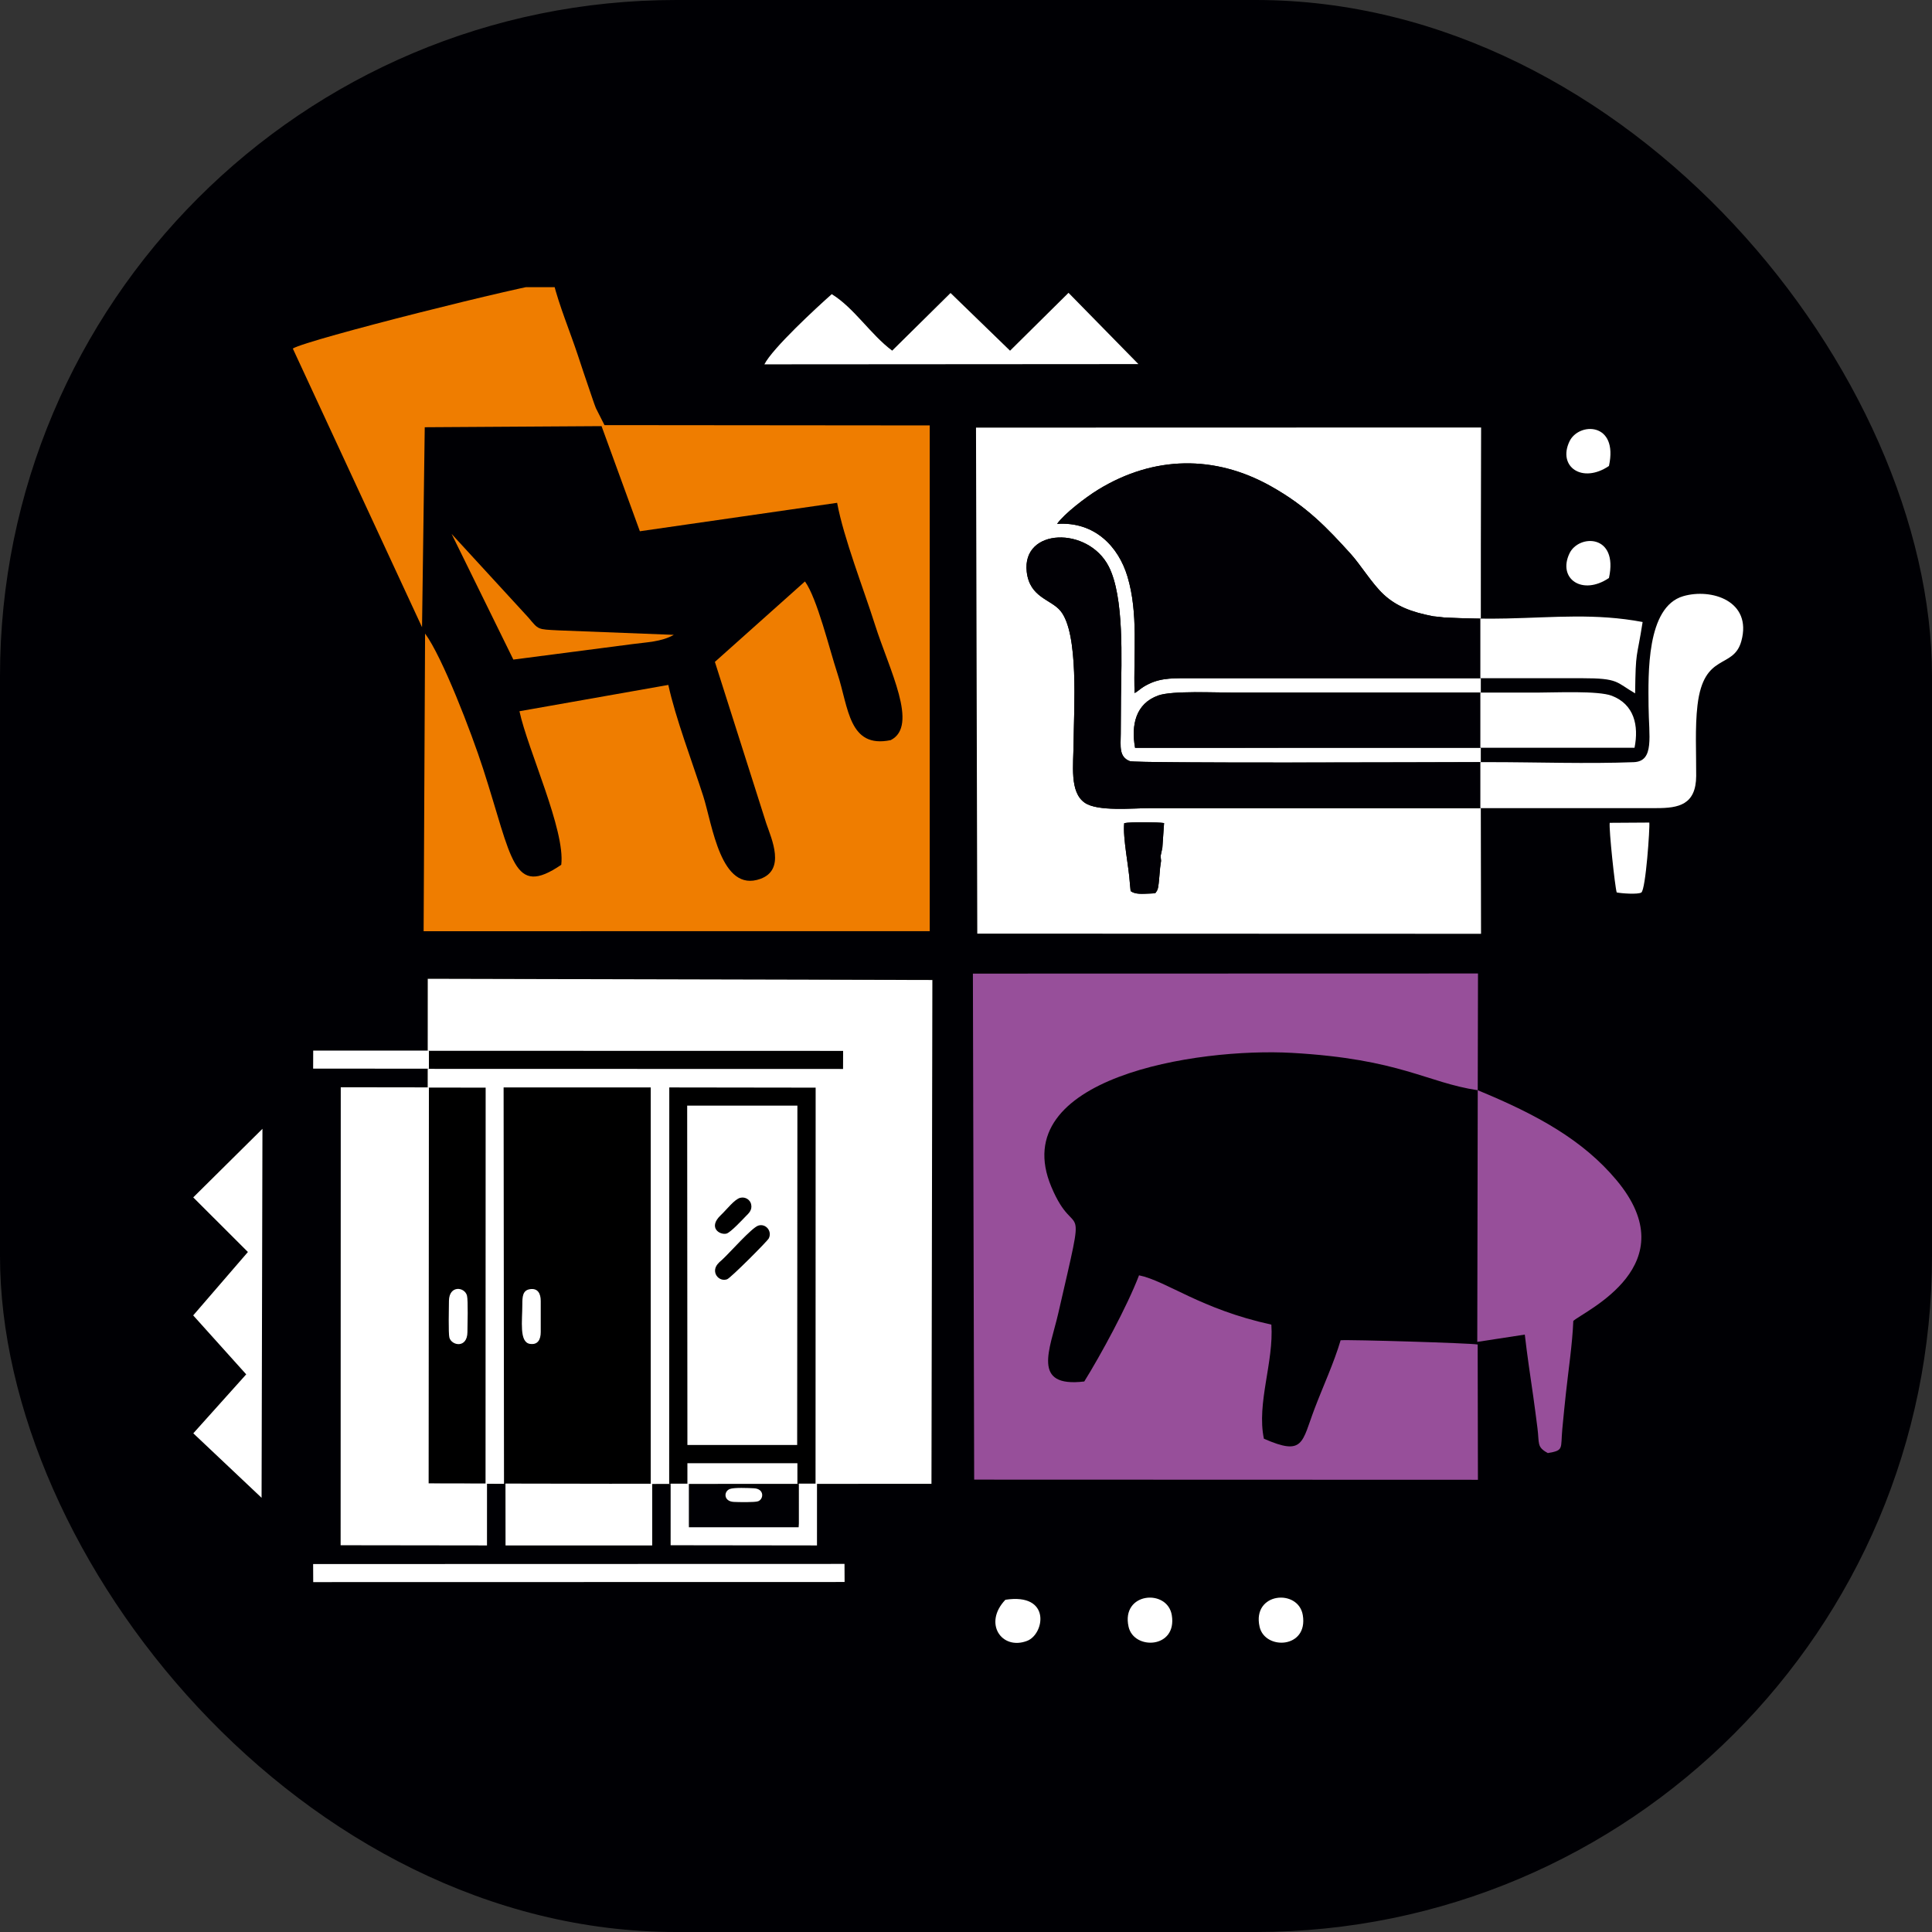 <svg xmlns="http://www.w3.org/2000/svg" version="1.1" xmlns:xlink="http://www.w3.org/1999/xlink" width="1000" height="1000"><rect width="100%" height="100%" fill="#333333" stroke="none"/><style>
    #light-icon {
      display: inline;
    }
    #dark-icon {
      display: none;
    }

    @media (prefers-color-scheme: dark) {
      #light-icon {
        display: none;
      }
      #dark-icon {
        display: inline;
      }
    }
  </style><g id="light-icon"><svg xmlns="http://www.w3.org/2000/svg" version="1.1" xmlns:xlink="http://www.w3.org/1999/xlink" width="1000" height="1000"><g clip-path="url(#SvgjsClipPath1085)"><rect width="1000" height="1000" fill="#000004"></rect><g transform="matrix(2.703,0,0,2.703,100,148.649)"><svg xmlns="http://www.w3.org/2000/svg" version="1.1" xmlns:xlink="http://www.w3.org/1999/xlink" width="296.808px" height="260.604px"><svg version="1.1" id="Слой_1" xmlns="http://www.w3.org/2000/svg" xmlns:xlink="http://www.w3.org/1999/xlink" x="0px" y="0px" width="296.808px" height="260.604px" viewBox="0 0 296.808 260.604" style="enable-background:new 0 0 296.808 260.604;" xml:space="preserve">
<g>
	<path style="fill-rule:evenodd;clip-rule:evenodd;fill:#EF7D00;" d="M19.072,11.744l24.748,53.371
		l0.519-38.296l33.857-0.211l7.337,20.128l37.772-5.444
		c1.261,6.786,5.084,16.512,7.234,23.299c2.757,8.707,8.439,19.407,3.029,22.142
		c-8.06,1.669-8.056-6.236-10.193-12.718c-1.542-4.677-3.888-14.432-6.229-17.668
		L99.899,71.75l9.838,30.928c1.056,3.068,3.711,8.866-1.116,10.619
		c-7.615,2.765-9.203-10.393-10.953-15.846c-2.111-6.576-5.299-14.915-6.685-21.289
		l-28.507,5.038c1.596,7.418,8.81,22.794,8.004,29.406
		c-9.301,6.327-9.325-0.966-14.972-18.416c-2.252-6.96-7.817-21.429-11.104-25.862
		l-0.28,56.997l96.914-0.012V26.47l-62.279-0.058l-1.644-3.244
		c-0.375-0.944-0.761-2.154-1.172-3.339c-0.842-2.43-1.528-4.507-2.271-6.756
		C72.147,8.459,70.094,3.591,68.949-1C63.72-0.467,21.993,9.978,19.072,11.744"></path>
	<path style="fill-rule:evenodd;clip-rule:evenodd;fill:#974F9A;" d="M245.977,153.777l0.049-22.358
		l-96.722,0.025l0.244,96.896l96.464,0.031l-0.048-25.908
		c-1.543-0.269-24.338-0.958-26.243-0.809c-1.289,4.354-3.354,8.8-4.973,13.058
		c-2.485,6.541-2.045,9.162-9.722,5.793c-1.418-6.798,1.924-14.676,1.43-21.844
		c-13.595-2.979-20-8.332-25.339-9.443
		c-2.258,5.925-7.372,15.33-10.488,20.331c-10.216,1.228-6.555-6.18-4.976-13.065
		c5.633-24.557,3.43-12.89-1.326-24.204
		c-8.786-20.899,27.857-26.691,46.127-25.654
		C231.168,147.802,236.196,152.31,245.977,153.777"></path>
	<path style="fill-rule:evenodd;clip-rule:evenodd;fill:#974F9A;" d="M245.977,153.777l-0.091,48.187
		l9.103-1.398c0.456,3.994,1.057,7.947,1.635,11.958
		c0.284,1.968,0.519,3.885,0.79,5.967c0.384,2.943-0.187,3.584,1.985,4.763
		c3.129-0.525,2.417-0.813,2.774-4.632c0.219-2.34,0.449-4.602,0.691-6.849
		c0.485-4.497,1.225-9.284,1.412-13.824c2.269-1.985,21.88-10.717,8.25-26.982
		C266.125,163.326,257.4,158.477,245.977,153.777"></path>
	<path style="fill-rule:evenodd;clip-rule:evenodd;fill:#FFFFFF;" d="M109.377,14.774l71.62-0.048
		L167.615,1.079l-11.195,11.083l-11.396-11.051l-11.175,11.039
		c-4.107-3.044-7.3-8.204-11.575-10.816
		C119.412,3.864,110.918,11.714,109.377,14.774"></path>
	<polygon style="fill-rule:evenodd;clip-rule:evenodd;fill:#FFFFFF;" points="10.476,184.751 0,196.892 
		10.15,208.182 0.021,219.472 13.093,231.819 13.26,161.163 0.007,174.294 	"></polygon>
	<path style="fill-rule:evenodd;clip-rule:evenodd;fill:#EF7D00;" d="M61.306,71.311l22.822-2.968
		c2.721-0.365,5.524-0.42,7.906-1.77l-22.093-0.857
		c-4.124-0.209-3.746-0.097-5.784-2.487l-14.672-15.977L61.306,71.311z"></path>
	<path style="fill-rule:evenodd;clip-rule:evenodd;fill:#FFFFFF;" d="M179.115,256.513
		c1.014,4.525,9.335,4.204,8.277-2.216
		C186.547,249.17,177.634,249.904,179.115,256.513"></path>
	<path style="fill-rule:evenodd;clip-rule:evenodd;fill:#FFFFFF;" d="M155.526,251.347
		c-4.298,4.503-0.703,9.732,4.158,7.871
		C163.025,257.939,164.358,249.989,155.526,251.347"></path>
	<path style="fill-rule:evenodd;clip-rule:evenodd;fill:#FFFFFF;" d="M271.103,34.235
		c1.854-8.441-5.802-8.423-7.565-4.694
		C261.244,34.394,266.015,37.679,271.103,34.235"></path>
	<path style="fill-rule:evenodd;clip-rule:evenodd;fill:#FFFFFF;" d="M185.246,108.942l0.338-1.592
		l0.327-4.738c-1.225-0.19-6.49-0.23-7.629,0.018
		c-0.305,2.777,0.9,8.477,1.07,11.397l0.156,1.607
		c0.895,0.669,2.169,0.533,3.741,0.475c1.176-0.043,0.971-0.068,1.17-0.338
		c0.406-0.494,0.425-1.349,0.533-2.288l0.2-2.309l0.186-1.332L185.246,108.942z
		 M246.572,49.225l0.049-22.358l-96.722,0.025l0.244,96.896l96.464,0.032
		l-0.044-24.066h-63.099c-3.588,0-10.247,0.692-12.734-1.025
		c-2.953-2.04-2.173-7.188-2.14-11.589c0.049-6.513,1.027-20.817-2.501-25.141
		c-1.834-2.248-5.908-2.536-6.475-7.492c-0.965-8.426,11.74-8.747,15.695-1.037
		c3.002,5.853,2.434,17.849,2.351,25.167c-0.026,2.298-0.026,4.596-0.042,6.894
		c-0.017,2.351-0.381,4.447,1.761,5.231c1.162,0.425,55.468,0.215,67.183,0.188
		l0.001-2.752l-66.205,0.005c-0.77-4.304,0.083-8.484,4.482-10.03
		c2.651-0.931,10.839-0.539,14.251-0.542h47.474l0.001-2.752h-56.437
		c-3.15-0.002-5.472,0.013-8.11,1.622c-0.713,0.435-1.171,0.931-1.753,1.223
		c-0.247-7.613,0.765-15.22-1.368-22.326c-1.704-5.677-6.221-10.556-13.47-10.075
		c1.342-1.911,5.426-5.058,7.833-6.534c10.699-6.565,22.393-6.672,33.059-0.702
		c6.934,3.881,10.819,8.011,15.309,12.955c1.871,2.061,4.119,5.737,6.272,7.748
		c2.435,2.276,5.277,3.412,9.57,4.233l1.183,0.12l0.948,0.11
		c2.314,0.116,4.637,0.19,6.966,0.214L246.572,49.225z"></path>
	<path style="fill-rule:evenodd;clip-rule:evenodd;fill:#010005;" d="M159.614,54.507
		c0.568,4.955,4.641,5.244,6.475,7.492c3.528,4.324,2.55,18.627,2.501,25.14
		c-0.033,4.401-0.813,9.549,2.14,11.589c2.487,1.717,9.147,1.025,12.734,1.025
		h96.749c4.209,0.004,7.562-0.62,7.594-6.174
		c0.024-4.351-0.253-9.275,0.249-13.521c1.214-10.271,6.889-6.789,8.4-12.295
		c2.11-7.689-5.735-10.166-11.123-8.596c-7.107,2.07-6.693,15.002-6.646,21.078
		c0.044,5.722,1.174,10.551-2.839,10.707c-8.899,0.345-18.59-0.006-27.578-0.006
		c-6.231,0-67.655,0.268-68.892-0.185c-2.142-0.785-1.779-2.88-1.761-5.231
		c0.017-2.298,0.016-4.596,0.042-6.894c0.083-7.317,0.651-19.314-2.35-25.167
		C171.355,45.759,158.649,46.081,159.614,54.507 M180.358,88.202l95.644-0.006
		c0.849-4.267-0.071-8.311-4.356-9.958c-2.602-1.001-10.808-0.609-14.184-0.606
		l-58.371-0c-3.412,0.003-11.6-0.389-14.251,0.542
		C180.441,79.717,179.588,83.898,180.358,88.202z M272.585,115.898
		c0.874,0.193,4.067,0.42,4.715,0.016c0.853-0.532,1.664-12.572,1.528-13.394
		l-7.581,0.048C271.083,103.894,272.239,114.728,272.585,115.898z M185.246,108.942
		l0.338-1.591l0.327-4.738c-1.225-0.189-6.49-0.23-7.629,0.019
		c-0.305,2.777,0.9,8.477,1.07,11.397l0.156,1.608
		c0.896,0.669,2.169,0.533,3.741,0.475c1.176-0.043,0.971-0.068,1.17-0.338
		c0.406-0.494,0.425-1.35,0.533-2.289l0.2-2.31l0.187-1.332L185.246,108.942z
		 M239.602,63.253l-0.948-0.111l-1.183-0.121c-4.292-0.821-7.134-1.958-9.57-4.233
		c-2.152-2.011-4.401-5.687-6.272-7.748c-4.49-4.944-8.375-9.074-15.309-12.954
		c-10.666-5.969-22.36-5.863-33.059,0.702c-2.406,1.477-6.491,4.623-7.833,6.534
		c7.249-0.482,11.767,4.398,13.471,10.074c2.133,7.107,1.121,14.713,1.368,22.327
		c0.582-0.292,1.04-0.788,1.753-1.223c2.638-1.61,4.96-1.624,8.11-1.623
		h75.837c7.055-0.003,6.454,0.76,10.15,2.9
		c0.106-8.575,0.294-6.329,1.435-13.663c-8.981-1.695-16.865-0.876-26.062-0.675
		C247.508,63.527,243.542,63.45,239.602,63.253z"></path>
	<path style="fill-rule:evenodd;clip-rule:evenodd;fill:#FFFFFF;" d="M272.585,115.897
		c0.874,0.193,4.067,0.42,4.715,0.017c0.853-0.532,1.665-12.572,1.529-13.394
		l-7.581,0.048C271.083,103.894,272.238,114.728,272.585,115.897 M246.477,88.197
		v-10.567h10.986c3.377-0.002,11.582-0.394,14.184,0.607
		c4.285,1.648,5.204,5.691,4.355,9.958L246.477,88.197z M246.477,99.753v-8.803
		l1.794-0.003c8.988,0,18.679,0.35,27.578,0.006
		c4.012-0.156,2.883-4.985,2.839-10.707c-0.047-6.076-0.461-19.009,6.645-21.079
		c5.388-1.569,13.233,0.907,11.124,8.596c-1.511,5.507-7.186,2.024-8.4,12.295
		c-0.502,4.246-0.224,9.17-0.249,13.521c-0.031,5.554-3.384,6.178-7.593,6.174
		H246.477z M246.477,74.878h19.489c7.055-0.003,6.453,0.759,10.15,2.9
		c0.105-8.575,0.294-6.329,1.435-13.664c-8.981-1.695-16.865-0.876-26.062-0.675
		c-1.674,0.037-3.345,0.043-5.012,0.026V74.878z"></path>
	<path style="fill-rule:evenodd;clip-rule:evenodd;fill:#FFFFFF;" d="M271.103,55.686
		c1.854-8.441-5.802-8.423-7.565-4.694
		C261.244,55.845,266.015,59.13,271.103,55.686"></path>
	<polygon style="fill-rule:evenodd;clip-rule:evenodd;fill:#FFFFFF;" points="44.745,229.226 79.503,229.285 
		105.089,229.264 141.478,229.254 141.65,132.558 44.81,132.329 	"></polygon>
	<polygon style="fill:none;stroke:#030304;stroke-width:0.216;stroke-miterlimit:22.926;" points="44.745,229.226 
		79.503,229.285 105.089,229.264 141.478,229.254 141.65,132.558 44.81,132.329 	"></polygon>
	<path style="fill-rule:evenodd;clip-rule:evenodd;" d="M49.058,201.147
		c-0.213-0.765-0.097-5.867-0.085-7.03c0.035-3.081,3.043-2.691,3.459-0.992
		c0.23,0.94,0.096,5.686,0.081,6.978
		C52.476,203.252,49.49,202.7,49.058,201.147 M94.635,221.707h21.02l0.044-64.983
		H94.592L94.635,221.707z M104.765,174.372c0.975-0.234,1.877,0.378,2.074,1.23
		c0.263,1.147-0.505,1.772-1.033,2.312c-0.531,0.543-2.929,3.14-3.703,3.318
		c-1.337,0.305-3.559-1.194-1.074-3.534
		C102.149,176.644,103.652,174.638,104.765,174.372z M108.185,179.706
		c1.428-0.487,2.73,1.04,2.036,2.435c-0.266,0.537-7.298,7.589-7.979,7.833
		c-1.454,0.518-2.843-1.026-2.11-2.464c0.313-0.613,0.884-1.024,1.258-1.371
		C102.795,184.831,106.93,180.135,108.185,179.706z M44.859,146.223l-0.002,3.459
		l79.583,0.02l0.014-3.462L44.859,146.223z M91.144,229.156l3.491-0.003v-3.958
		h21.064l0.001,3.945l3.472-0l0.02-75.861l-28.026-0.039L91.144,229.156z
		 M59.516,229.131l20.045,0.034l8.051-0.006V153.24H59.44L59.516,229.131z
		 M44.804,229.106l11.177,0.019l0.021-75.845l-11.147-0.015L44.804,229.106z
		 M63.023,194.827c0-1.509,0.056-2.732,1.454-2.954
		c1.531-0.244,2.073,0.864,2.073,2.252v5.968c0,1.388-0.539,2.493-2.074,2.252
		C62.402,202.019,63.023,197.978,63.023,194.827z"></path>
	<path style="fill-rule:evenodd;clip-rule:evenodd;fill:#FFFFFF;" d="M59.809,240.944h28.084v-11.821
		l-8.051,0.007l-20.045-0.035L59.809,240.944z M28.23,240.904l28.028,0.037
		l0.003-11.853l-11.176-0.019l0.051-75.841l-16.88-0.023L28.23,240.904z
		 M115.98,229.105l0.001,7.638l-0.045,0.716H94.922l-0.006-0.716v-7.626
		l-3.491,0.003l-0.003,11.784l28.027,0.037l0.003-11.837L115.98,229.105z
		 M22.982,247.964l101.754-0.021l-0.016-3.463l-101.754,0.027L22.982,247.964z
		 M22.967,149.64l22.171,0.006l0.002-3.459l-22.16-0.005L22.967,149.64z
		 M102.738,230.141c0.807-0.323,3.593-0.2,4.654-0.142
		c2.003,0.108,1.874,2.06,0.792,2.481c-0.617,0.24-3.821,0.173-4.683,0.128
		C101.56,232.502,101.557,230.612,102.738,230.141z"></path>
	<path style="fill-rule:evenodd;clip-rule:evenodd;fill:#FFFFFF;" d="M204.202,256.513
		c1.014,4.525,9.335,4.204,8.277-2.216
		C211.634,249.17,202.721,249.904,204.202,256.513"></path>
</g>
</svg></svg></g></g><defs><clipPath id="SvgjsClipPath1085"><rect width="1000" height="1000" x="0" y="0" rx="350" ry="350"></rect></clipPath></defs></svg></g><g id="dark-icon"><svg xmlns="http://www.w3.org/2000/svg" version="1.1" xmlns:xlink="http://www.w3.org/1999/xlink" width="1000" height="1000"><g><g transform="matrix(3.378,0,0,3.378,0,60.811)"><svg xmlns="http://www.w3.org/2000/svg" version="1.1" xmlns:xlink="http://www.w3.org/1999/xlink" width="296.808px" height="260.604px"><svg version="1.1" id="Слой_1" xmlns="http://www.w3.org/2000/svg" xmlns:xlink="http://www.w3.org/1999/xlink" x="0px" y="0px" width="296.808px" height="260.604px" viewBox="0 0 296.808 260.604" style="enable-background:new 0 0 296.808 260.604;" xml:space="preserve">
<g>
	<path style="fill-rule:evenodd;clip-rule:evenodd;fill:#EF7D00;" d="M19.072,11.744l24.748,53.371
		l0.519-38.296l33.857-0.211l7.337,20.128l37.772-5.444
		c1.261,6.786,5.084,16.512,7.234,23.299c2.757,8.707,8.439,19.407,3.029,22.142
		c-8.06,1.669-8.056-6.236-10.193-12.718c-1.542-4.677-3.888-14.432-6.229-17.668
		L99.899,71.75l9.838,30.928c1.056,3.068,3.711,8.866-1.116,10.619
		c-7.615,2.765-9.203-10.393-10.953-15.846c-2.111-6.576-5.299-14.915-6.685-21.289
		l-28.507,5.038c1.596,7.418,8.81,22.794,8.004,29.406
		c-9.301,6.327-9.325-0.966-14.972-18.416c-2.252-6.96-7.817-21.429-11.104-25.862
		l-0.28,56.997l96.914-0.012V26.47l-62.279-0.058l-1.644-3.244
		c-0.375-0.944-0.761-2.154-1.172-3.339c-0.842-2.43-1.528-4.507-2.271-6.756
		C72.147,8.459,70.094,3.591,68.949-1C63.72-0.467,21.993,9.978,19.072,11.744"></path>
	<path style="fill-rule:evenodd;clip-rule:evenodd;fill:#974F9A;" d="M245.977,153.777l0.049-22.358
		l-96.722,0.025l0.244,96.896l96.464,0.031l-0.048-25.908
		c-1.543-0.269-24.338-0.958-26.243-0.809c-1.289,4.354-3.354,8.8-4.973,13.058
		c-2.485,6.541-2.045,9.162-9.722,5.793c-1.418-6.798,1.924-14.676,1.43-21.844
		c-13.595-2.979-20-8.332-25.339-9.443
		c-2.258,5.925-7.372,15.33-10.488,20.331c-10.216,1.228-6.555-6.18-4.976-13.065
		c5.633-24.557,3.43-12.89-1.326-24.204
		c-8.786-20.899,27.857-26.691,46.127-25.654
		C231.168,147.802,236.196,152.31,245.977,153.777"></path>
	<path style="fill-rule:evenodd;clip-rule:evenodd;fill:#974F9A;" d="M245.977,153.777l-0.091,48.187
		l9.103-1.398c0.456,3.994,1.057,7.947,1.635,11.958
		c0.284,1.968,0.519,3.885,0.79,5.967c0.384,2.943-0.187,3.584,1.985,4.763
		c3.129-0.525,2.417-0.813,2.774-4.632c0.219-2.34,0.449-4.602,0.691-6.849
		c0.485-4.497,1.225-9.284,1.412-13.824c2.269-1.985,21.88-10.717,8.25-26.982
		C266.125,163.326,257.4,158.477,245.977,153.777"></path>
	<path style="fill-rule:evenodd;clip-rule:evenodd;fill:#FFFFFF;" d="M109.377,14.774l71.62-0.048
		L167.615,1.079l-11.195,11.083l-11.396-11.051l-11.175,11.039
		c-4.107-3.044-7.3-8.204-11.575-10.816
		C119.412,3.864,110.918,11.714,109.377,14.774"></path>
	<polygon style="fill-rule:evenodd;clip-rule:evenodd;fill:#FFFFFF;" points="10.476,184.751 0,196.892 
		10.15,208.182 0.021,219.472 13.093,231.819 13.26,161.163 0.007,174.294 	"></polygon>
	<path style="fill-rule:evenodd;clip-rule:evenodd;fill:#EF7D00;" d="M61.306,71.311l22.822-2.968
		c2.721-0.365,5.524-0.42,7.906-1.77l-22.093-0.857
		c-4.124-0.209-3.746-0.097-5.784-2.487l-14.672-15.977L61.306,71.311z"></path>
	<path style="fill-rule:evenodd;clip-rule:evenodd;fill:#FFFFFF;" d="M179.115,256.513
		c1.014,4.525,9.335,4.204,8.277-2.216
		C186.547,249.17,177.634,249.904,179.115,256.513"></path>
	<path style="fill-rule:evenodd;clip-rule:evenodd;fill:#FFFFFF;" d="M155.526,251.347
		c-4.298,4.503-0.703,9.732,4.158,7.871
		C163.025,257.939,164.358,249.989,155.526,251.347"></path>
	<path style="fill-rule:evenodd;clip-rule:evenodd;fill:#FFFFFF;" d="M271.103,34.235
		c1.854-8.441-5.802-8.423-7.565-4.694
		C261.244,34.394,266.015,37.679,271.103,34.235"></path>
	<path style="fill-rule:evenodd;clip-rule:evenodd;fill:#FFFFFF;" d="M185.246,108.942l0.338-1.592
		l0.327-4.738c-1.225-0.19-6.49-0.23-7.629,0.018
		c-0.305,2.777,0.9,8.477,1.07,11.397l0.156,1.607
		c0.895,0.669,2.169,0.533,3.741,0.475c1.176-0.043,0.971-0.068,1.17-0.338
		c0.406-0.494,0.425-1.349,0.533-2.288l0.2-2.309l0.186-1.332L185.246,108.942z
		 M246.572,49.225l0.049-22.358l-96.722,0.025l0.244,96.896l96.464,0.032
		l-0.044-24.066h-63.099c-3.588,0-10.247,0.692-12.734-1.025
		c-2.953-2.04-2.173-7.188-2.14-11.589c0.049-6.513,1.027-20.817-2.501-25.141
		c-1.834-2.248-5.908-2.536-6.475-7.492c-0.965-8.426,11.74-8.747,15.695-1.037
		c3.002,5.853,2.434,17.849,2.351,25.167c-0.026,2.298-0.026,4.596-0.042,6.894
		c-0.017,2.351-0.381,4.447,1.761,5.231c1.162,0.425,55.468,0.215,67.183,0.188
		l0.001-2.752l-66.205,0.005c-0.77-4.304,0.083-8.484,4.482-10.03
		c2.651-0.931,10.839-0.539,14.251-0.542h47.474l0.001-2.752h-56.437
		c-3.15-0.002-5.472,0.013-8.11,1.622c-0.713,0.435-1.171,0.931-1.753,1.223
		c-0.247-7.613,0.765-15.22-1.368-22.326c-1.704-5.677-6.221-10.556-13.47-10.075
		c1.342-1.911,5.426-5.058,7.833-6.534c10.699-6.565,22.393-6.672,33.059-0.702
		c6.934,3.881,10.819,8.011,15.309,12.955c1.871,2.061,4.119,5.737,6.272,7.748
		c2.435,2.276,5.277,3.412,9.57,4.233l1.183,0.12l0.948,0.11
		c2.314,0.116,4.637,0.19,6.966,0.214L246.572,49.225z"></path>
	<path style="fill-rule:evenodd;clip-rule:evenodd;fill:#010005;" d="M159.614,54.507
		c0.568,4.955,4.641,5.244,6.475,7.492c3.528,4.324,2.55,18.627,2.501,25.14
		c-0.033,4.401-0.813,9.549,2.14,11.589c2.487,1.717,9.147,1.025,12.734,1.025
		h96.749c4.209,0.004,7.562-0.62,7.594-6.174
		c0.024-4.351-0.253-9.275,0.249-13.521c1.214-10.271,6.889-6.789,8.4-12.295
		c2.11-7.689-5.735-10.166-11.123-8.596c-7.107,2.07-6.693,15.002-6.646,21.078
		c0.044,5.722,1.174,10.551-2.839,10.707c-8.899,0.345-18.59-0.006-27.578-0.006
		c-6.231,0-67.655,0.268-68.892-0.185c-2.142-0.785-1.779-2.88-1.761-5.231
		c0.017-2.298,0.016-4.596,0.042-6.894c0.083-7.317,0.651-19.314-2.35-25.167
		C171.355,45.759,158.649,46.081,159.614,54.507 M180.358,88.202l95.644-0.006
		c0.849-4.267-0.071-8.311-4.356-9.958c-2.602-1.001-10.808-0.609-14.184-0.606
		l-58.371-0c-3.412,0.003-11.6-0.389-14.251,0.542
		C180.441,79.717,179.588,83.898,180.358,88.202z M272.585,115.898
		c0.874,0.193,4.067,0.42,4.715,0.016c0.853-0.532,1.664-12.572,1.528-13.394
		l-7.581,0.048C271.083,103.894,272.239,114.728,272.585,115.898z M185.246,108.942
		l0.338-1.591l0.327-4.738c-1.225-0.189-6.49-0.23-7.629,0.019
		c-0.305,2.777,0.9,8.477,1.07,11.397l0.156,1.608
		c0.896,0.669,2.169,0.533,3.741,0.475c1.176-0.043,0.971-0.068,1.17-0.338
		c0.406-0.494,0.425-1.35,0.533-2.289l0.2-2.31l0.187-1.332L185.246,108.942z
		 M239.602,63.253l-0.948-0.111l-1.183-0.121c-4.292-0.821-7.134-1.958-9.57-4.233
		c-2.152-2.011-4.401-5.687-6.272-7.748c-4.49-4.944-8.375-9.074-15.309-12.954
		c-10.666-5.969-22.36-5.863-33.059,0.702c-2.406,1.477-6.491,4.623-7.833,6.534
		c7.249-0.482,11.767,4.398,13.471,10.074c2.133,7.107,1.121,14.713,1.368,22.327
		c0.582-0.292,1.04-0.788,1.753-1.223c2.638-1.61,4.96-1.624,8.11-1.623
		h75.837c7.055-0.003,6.454,0.76,10.15,2.9
		c0.106-8.575,0.294-6.329,1.435-13.663c-8.981-1.695-16.865-0.876-26.062-0.675
		C247.508,63.527,243.542,63.45,239.602,63.253z"></path>
	<path style="fill-rule:evenodd;clip-rule:evenodd;fill:#FFFFFF;" d="M272.585,115.897
		c0.874,0.193,4.067,0.42,4.715,0.017c0.853-0.532,1.665-12.572,1.529-13.394
		l-7.581,0.048C271.083,103.894,272.238,114.728,272.585,115.897 M246.477,88.197
		v-10.567h10.986c3.377-0.002,11.582-0.394,14.184,0.607
		c4.285,1.648,5.204,5.691,4.355,9.958L246.477,88.197z M246.477,99.753v-8.803
		l1.794-0.003c8.988,0,18.679,0.35,27.578,0.006
		c4.012-0.156,2.883-4.985,2.839-10.707c-0.047-6.076-0.461-19.009,6.645-21.079
		c5.388-1.569,13.233,0.907,11.124,8.596c-1.511,5.507-7.186,2.024-8.4,12.295
		c-0.502,4.246-0.224,9.17-0.249,13.521c-0.031,5.554-3.384,6.178-7.593,6.174
		H246.477z M246.477,74.878h19.489c7.055-0.003,6.453,0.759,10.15,2.9
		c0.105-8.575,0.294-6.329,1.435-13.664c-8.981-1.695-16.865-0.876-26.062-0.675
		c-1.674,0.037-3.345,0.043-5.012,0.026V74.878z"></path>
	<path style="fill-rule:evenodd;clip-rule:evenodd;fill:#FFFFFF;" d="M271.103,55.686
		c1.854-8.441-5.802-8.423-7.565-4.694
		C261.244,55.845,266.015,59.13,271.103,55.686"></path>
	<polygon style="fill-rule:evenodd;clip-rule:evenodd;fill:#FFFFFF;" points="44.745,229.226 79.503,229.285 
		105.089,229.264 141.478,229.254 141.65,132.558 44.81,132.329 	"></polygon>
	<polygon style="fill:none;stroke:#030304;stroke-width:0.216;stroke-miterlimit:22.926;" points="44.745,229.226 
		79.503,229.285 105.089,229.264 141.478,229.254 141.65,132.558 44.81,132.329 	"></polygon>
	<path style="fill-rule:evenodd;clip-rule:evenodd;" d="M49.058,201.147
		c-0.213-0.765-0.097-5.867-0.085-7.03c0.035-3.081,3.043-2.691,3.459-0.992
		c0.23,0.94,0.096,5.686,0.081,6.978
		C52.476,203.252,49.49,202.7,49.058,201.147 M94.635,221.707h21.02l0.044-64.983
		H94.592L94.635,221.707z M104.765,174.372c0.975-0.234,1.877,0.378,2.074,1.23
		c0.263,1.147-0.505,1.772-1.033,2.312c-0.531,0.543-2.929,3.14-3.703,3.318
		c-1.337,0.305-3.559-1.194-1.074-3.534
		C102.149,176.644,103.652,174.638,104.765,174.372z M108.185,179.706
		c1.428-0.487,2.73,1.04,2.036,2.435c-0.266,0.537-7.298,7.589-7.979,7.833
		c-1.454,0.518-2.843-1.026-2.11-2.464c0.313-0.613,0.884-1.024,1.258-1.371
		C102.795,184.831,106.93,180.135,108.185,179.706z M44.859,146.223l-0.002,3.459
		l79.583,0.02l0.014-3.462L44.859,146.223z M91.144,229.156l3.491-0.003v-3.958
		h21.064l0.001,3.945l3.472-0l0.02-75.861l-28.026-0.039L91.144,229.156z
		 M59.516,229.131l20.045,0.034l8.051-0.006V153.24H59.44L59.516,229.131z
		 M44.804,229.106l11.177,0.019l0.021-75.845l-11.147-0.015L44.804,229.106z
		 M63.023,194.827c0-1.509,0.056-2.732,1.454-2.954
		c1.531-0.244,2.073,0.864,2.073,2.252v5.968c0,1.388-0.539,2.493-2.074,2.252
		C62.402,202.019,63.023,197.978,63.023,194.827z"></path>
	<path style="fill-rule:evenodd;clip-rule:evenodd;fill:#FFFFFF;" d="M59.809,240.944h28.084v-11.821
		l-8.051,0.007l-20.045-0.035L59.809,240.944z M28.23,240.904l28.028,0.037
		l0.003-11.853l-11.176-0.019l0.051-75.841l-16.88-0.023L28.23,240.904z
		 M115.98,229.105l0.001,7.638l-0.045,0.716H94.922l-0.006-0.716v-7.626
		l-3.491,0.003l-0.003,11.784l28.027,0.037l0.003-11.837L115.98,229.105z
		 M22.982,247.964l101.754-0.021l-0.016-3.463l-101.754,0.027L22.982,247.964z
		 M22.967,149.64l22.171,0.006l0.002-3.459l-22.16-0.005L22.967,149.64z
		 M102.738,230.141c0.807-0.323,3.593-0.2,4.654-0.142
		c2.003,0.108,1.874,2.06,0.792,2.481c-0.617,0.24-3.821,0.173-4.683,0.128
		C101.56,232.502,101.557,230.612,102.738,230.141z"></path>
	<path style="fill-rule:evenodd;clip-rule:evenodd;fill:#FFFFFF;" d="M204.202,256.513
		c1.014,4.525,9.335,4.204,8.277-2.216
		C211.634,249.17,202.721,249.904,204.202,256.513"></path>
</g>
</svg></svg></g></g></svg></g></svg>